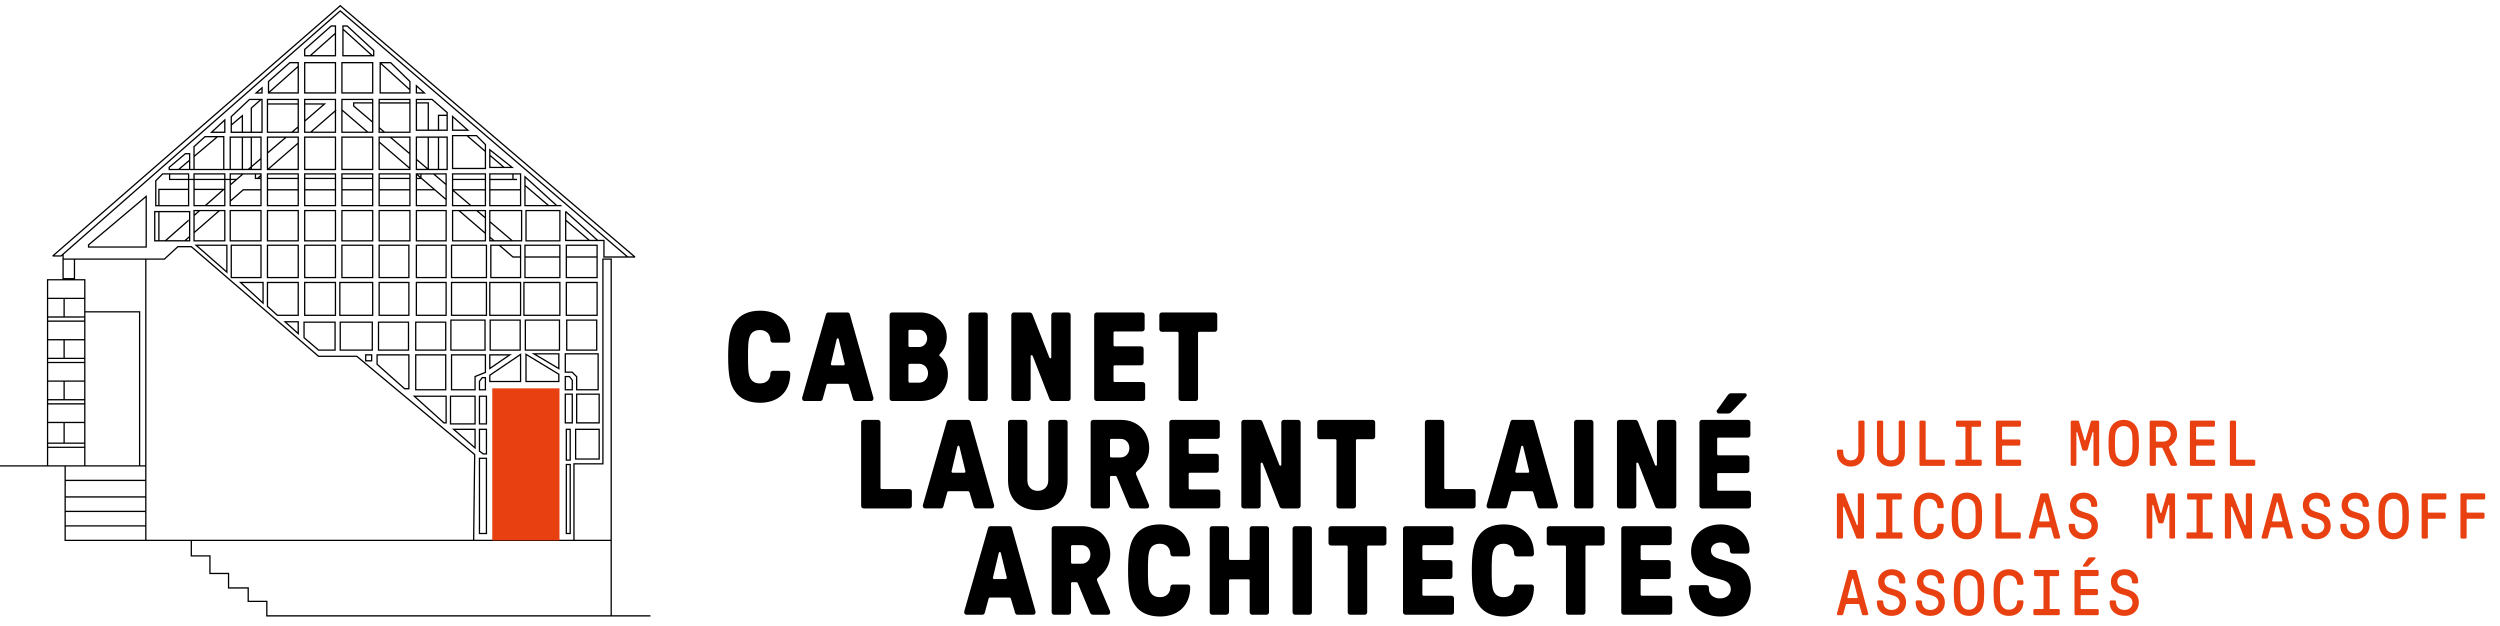 <svg xmlns="http://www.w3.org/2000/svg" viewBox="0 0 515 129" xml:space="preserve" fill-rule="evenodd" clip-rule="evenodd" stroke-linejoin="round" stroke-miterlimit="2" width="515" height="129">
	<path id="structure" d="M92.032 35.688v6.808h-6.391v-6.808h6.391Zm-.266 5.129V38.08l-2.502-2.126h-2.425v.627l4.927 4.236Zm0-3.087v-1.776h-2.091l2.091 1.776Zm-5.193-1.776h-.464l.464.398v-.398Zm-.666.177v.489h.568l-.568-.489Zm0 .755v2.077h3.294l-2.416-2.077h-.878Zm0 2.343v3.001h5.859v-1.062l-2.255-1.939h-3.604ZM62.633 27.37v-7.021h6.604v2.343l.087.101-.087.076v4.501h-6.604Zm6.338-4.623v-2.132h-6.072v.666h4.314l-4.314 3.737v2.086h1.055l5.017-4.357Zm-4.611 4.357h4.611V23.1l-4.611 4.004Zm-1.461-5.557v3.119l3.6-3.119h-3.6ZM77.971 35.04v-6.924h6.605v6.924h-6.605Zm6.338-.634V31.75l-3.97-3.368h-2.101v.804l6.071 5.22Zm0-3.005v-3.019H80.75l3.559 3.019Zm-6.071-1.864v5.236h6.071v-.016l-6.071-5.22Zm22.528 20.202v-6.497h6.817v6.497h-6.817Zm.267-.603v.337h.392l-.392-.337Zm.801.337h3.34l-4.141-3.519v2.83l.801.689Zm3.672 0h1.811v-5.965h-6.284v2.096l4.506 3.83-.033.039ZM70.302 27.37v-7.021h6.604v7.021h-6.604Zm.266-4.426v4.16h4.839l-4.839-4.16Zm5.248 4.16h.824v-1.876l-3.915-3.326v-.834h3.915v-.453h-6.072v1.978l5.248 4.511Zm.824-2.225v-3.545h-3.648v.445l3.648 3.1Zm-37.441 24.86h-7.457v-6.284h7.457v6.284Zm-4.787-.266h3.667l-.033-.038.886-.773v-4.941h-6.067v5.747h1.142l4.862-4.282v.361l-4.457 3.926Zm3.995 0h.525v-.458l-.525.458Zm-5.812-5.752h-.586v5.752h.586v-5.752Zm17.469-8.672H34.725v-.64l3.409-2.876h1.065v3.249h.639v-4.633l2.343-2.131h4.048v6.764h1.065v-6.666h6.604v6.924h-3.834v.009Zm-11.132-.267v-1.497l-1.774 1.497h1.774Zm0-1.846V31.8h-.701l-3.24 2.733v.249h1.754l2.187-1.846Zm7.031 1.846v-6.497h-1.104l-4.755 4.011v2.486h5.859Zm-1.517-6.497h-2.162l-2.18 1.982v1.681l4.342-3.663Zm5.618 6.488h1.021l.55-.469v-5.922h-1.571v6.391Zm1.431 0h.14v-.119l-.14.119Zm.406 0h1.731v-1.822l-1.731 1.476v.346Zm1.731-2.172v-4.219h-1.731v5.695l1.731-1.476Zm-3.835-4.219H47.56v6.391h2.237v-6.391Zm-10.811 8.717v5.406h-7.031v-5.326l1.492-1.491h5.539v1.145h.852v-1.145h6.604v1.145h.852v-1.145h6.604v6.808h-6.604v-5.397h-.852v5.397h-6.604v-5.397h-.852Zm-.267-.266v-.879h-3.648v.879h3.648Zm-3.914-.879h-1.248l-1.335 1.335v4.95h.373v-3.36h6.124v-1.78h-3.914v-1.145Zm-1.94 6.285h5.854V39.15h-5.854v3.089Zm13.311-5.406v-.879h-6.072v.879h6.072Zm1.384.266v.71l.821-.71h-.821Zm0 .994v3.05l2.501-2.18h3.571v-2.077h-1.145v-.932h-2.376l-2.517 2.178-.034-.039Zm0 3.403v.734h6.072v-3.001h-3.471l-2.601 2.267Zm6.072-4.876v-.2l-.23.2h.23Zm0-.552v-.114h-.879v.666h.243l.636-.552Zm-3.928-.114H47.56v.879h1.129l1.015-.879Zm-3.528 2.925v-1.78h-6.072v1.78h6.072Zm-6.072.271v3.08h2.123l3.496-3.08h-5.619Zm2.533 3.08h3.539v-3.117l-3.539 3.117Zm61.14-7.608h-3.011v-4.047l5.113 4.047h-2.078l-.01.013-.014-.013Zm.098-.266h1.239l-4.081-3.231v.789l2.842 2.442Zm-2.842-2.091v2.091h2.434l-2.434-2.091Zm6.977 18.122h7.456v6.924h-7.456m-.906-4.501v-2.157h-3.897c.663.571 2.509 2.157 2.509 2.157h1.388Zm-4.304-2.157h-1.554v6.392h5.858v-3.968h-1.487l-2.818-2.423.001-.001Zm5.476 2.424v3.968h6.924v-3.968h-6.924Zm6.924-.267v-2.157h-6.924v2.157h6.924ZM76.906 42.496h-6.604v-6.808h6.604m-.266.932v-.666h-6.072v.666h6.072Zm-6.072.266v2.077h6.072v-2.077h-6.072Zm0 2.343v3.001h6.072v-3.001h-6.072Zm7.67-2.343v2.077h6.071v-2.077h-6.071Zm0 2.343v3.001h6.071v-3.001h-6.071Zm6.071-2.609v-.666h-6.071v.666h6.071ZM13.288 96.11H0v-.266h9.667V57.497h3.195v-4.846l-.243.213h-1.754l-.088-.234L70.088 1l60.803 51.842-.087.235h-6.524v-3.409h-7.882V43.57l.222-.099 6.566 5.931h1.361v3.408h4.406C124.612 49.094 70.09 2.417 70.09 2.417l-56.962 50v.82h20.693l2.769-2.557h2.871l26.204 22.582h7.881l24.372 20.31-.212 17.611h20.396V95.418h5.965V53.237h1.971v73.497H134V127H54.83v-2.982h-3.834v-2.77h-4.048v-2.982h-3.835v-3.622h-3.834v-3.195H13.288V96.11ZM9.933 82.476v.586h7.403v-.586H9.933ZM129.362 52.81h1.081L70.09 1.351 11.221 52.597h1.298L70.088 2.065l59.274 50.745ZM9.933 92.276v3.568h7.403v-3.568H9.933Zm0-5.113v3.994h3.142v-3.994H9.933Zm115.838 24.286H39.545v2.929h3.835V118h3.834v2.982h4.048v2.77h3.835v2.982h70.674v-15.285ZM13.341 73.688h3.995V70.12h-3.995v3.568ZM9.933 70.12v3.568h3.142V70.12H9.933Zm0 13.208v3.568h7.403v-3.568H9.933Zm0 8.095v.586h7.403v-.586H9.933Zm7.403-26.256v-3.569h-3.995v3.569h3.995Zm.266-.799v31.476h11.025V64.368H17.602ZM9.933 78.641v3.569h3.142v-3.569H9.933Zm0-17.043v3.569h3.142v-3.569H9.933Zm3.621 46.868v2.717h16.351v-2.717H13.554Zm0-2.982v2.716h16.351v-2.716H13.554ZM121.48 49.402h1.309l-6.125-5.532v1.423l4.816 4.109Zm-4.816-3.759v3.759h4.406l-4.406-3.759ZM13.554 96.11v2.716h16.351V96.11H13.554ZM9.933 74.807v3.568h7.403v-3.568H9.933Zm3.621 24.286v3.142h16.351v-3.142H13.554Zm0 3.408v2.716h16.351v-2.716H13.554Zm-.213-20.291h3.995v-3.569h-3.995v3.569Zm84.098 28.973c.02-1.612.211-17.488.211-17.488L73.449 73.528h-7.883L39.362 50.946h-2.668l-2.769 2.557h-3.754v57.68h67.268ZM17.336 61.332v-3.568H9.933v3.568h7.403Zm-7.403 4.101v.586h7.403v-.586H9.933Zm0 .852v3.568h7.403v-3.568H9.933Zm5.272-12.782h-2.077v3.781h2.077v-3.781Zm103.163 57.68h7.403v-57.68h-1.438v42.181h-5.965v15.499ZM15.472 57.497h2.13v6.604h11.291v31.743h1.012V53.503H15.472v3.994ZM9.933 73.954v.586h7.403v-.586H9.933Zm3.408 17.203h3.995v-3.994h-3.995v3.994Zm4.767-40.131v-.639l12.143-10.226v10.865H18.108Zm.266-.266h11.611V40.734l-11.611 9.777v.249Zm73.658 30.731v5.752h-.639l-6.391-5.752h7.03Zm-.266.266h-6.07l5.799 5.219h.271v-5.219Zm8.574 5.699h-1.704v-5.965h1.704v5.965Zm-.266-.267v-5.432h-1.172v5.432h1.172Zm-1.438 1.119h1.704v5.326h-.852l-.852-.639v-4.687Zm.266.266v4.287l.675.506h.497v-4.793h-1.172Zm-.905-.266v4.26l-4.9-4.26h4.9Zm-.266.266h-3.922l3.922 3.41v-3.41Zm2.609 5.699v15.764h-1.704V94.273h1.704Zm-.266.266h-1.172v15.232h1.172V94.539Zm16.244-13.475h1.704v6.179h-1.704v-6.179Zm.266.267v5.645h1.172v-5.645h-1.172Zm-.053 6.977h1.065v6.604h-1.065v-6.604Zm.266.266v6.072h.533v-6.072h-.533Zm-.266 6.977h1.065v14.486h-1.065V95.551Zm.266.266v13.954h.533V95.817h-.533Zm-.479-15.392v-2.982h1.065l.639.852v2.13h-1.704Zm.266-.266h1.172v-1.775l-.506-.675h-.666v2.45Zm-39.891-7.19v1.491h-1.491v-1.491h1.491Zm-.266.266h-.959v.959h.959v-.959Zm1.118-.266h6.817v7.243h-1.065l-5.752-5.113v-2.13Zm.267.266v1.745l5.587 4.966h.697v-6.711h-6.284Zm7.696-.266h6.444v7.456h-6.444v-7.456Zm.266.266v6.924h5.912v-6.924h-5.912Zm12.862 7.19v-1.917l.639-.852h.852v2.769h-1.491Zm.266-.266h.959v-2.237h-.453l-.506.675v1.562Zm1.864-7.19h4.687l-4.687 3.196v-3.196Zm.267.266v2.426l3.557-2.426h-3.557Zm-8.149-.266h7.243v3.835l-2.13.852v2.769h-5.113v-7.456Zm.266.266v6.924h4.581v-2.683l2.13-.853v-3.388H93.15Zm14.22-.479v5.965h-6.604V77.23l6.604-4.474Zm-.266.502-6.071 4.113v1.084h6.071v-5.197Zm2.397-.502h5.752v3.409l-5.752-3.409Zm.972.266 4.513 2.675v-2.675h-4.513ZM52.407 19.284l1.704-1.491v1.491h-1.704Zm.709-.266h.729v-.639l-.729.639Zm16.121-7.403h-6.604v-1.492l5.539-4.9h1.065v6.392Zm-.266-4.825v-1.3h-.698l-5.374 4.753v1.105h.946l5.126-4.558Zm-4.726 4.558h4.726V7.146l-4.726 4.202Zm6.27.267V5.223h1.065l5.539 5.113v1.279h-6.604Zm6.23-.267h.108v-.895L71.476 5.49h-.695v.527l.037-.04 5.927 5.371Zm-5.964-5.044v5.044h5.567l-5.567-5.044Zm-16.67 21.075h-6.604v-3.408l3.835-3.622h2.769v7.03Zm-.687-6.764h-1.976l-3.675 3.47v1.392l2.291-1.932v3.568h1.571v-4.906l1.789-1.592Zm-1.523 6.498h1.944v-6.498h-.02l-1.924 1.711v4.787Zm-4.128-1.288v1.288h2.024v-2.995l-2.024 1.707Zm-.905 24.562v5.965l-6.817-5.965h6.817Zm-.266.266H40.76l5.842 5.112v-5.112Zm16.031 7.404h6.604v7.03h-6.604v-7.03Zm.266.266v6.497h6.072v-6.497h-6.072Zm6.977-.266h7.03v7.03h-7.03v-7.03Zm.266.266v6.497h6.498v-6.497h-6.498Zm7.829-.266h6.391v7.03h-6.391v-7.03Zm.267.266v6.497h5.858v-6.497h-5.858Zm7.403-.266h6.391v7.03h-6.391v-7.03Zm.266.266v6.497h5.859v-6.497h-5.859Zm6.977-.266h7.456v7.03h-7.456v-7.03Zm.266.266v6.497h6.924v-6.497H93.15Zm7.616-.266h6.604v7.03h-6.604v-7.03Zm.267.266v6.497h6.071v-6.497h-6.071Zm6.764-.266h7.669v7.03h-7.669v-7.03Zm.266.266v6.497h7.137v-6.497h-7.137Zm8.468-.266h6.604v7.03h-6.604v-7.03Zm.266.266v6.497h6.072v-6.497h-6.072Zm-.266-7.936h6.604v6.924h-6.604v-6.924Zm6.338 2.423v-2.157h-6.072v2.157h6.072Zm-6.072.267v3.968h6.072v-3.968h-6.072Zm-61.834 4.98h6.605v7.03h-4.474l-2.131-1.918v-5.112Zm.267.266v4.728l1.966 1.769h4.105v-6.497H55.23Zm37.654-7.936h7.456v6.924h-7.456v-6.924Zm.266.266v6.392h6.924v-6.392H93.15Zm-7.509-.266h6.391v6.924h-6.391v-6.924Zm.266.266v6.392h5.859v-6.392h-5.859Zm-7.936-.266h6.391v6.924h-6.391v-6.924Zm.267.266v6.392h5.858v-6.392h-5.858Zm-7.936-.266h6.604v6.924h-6.604v-6.924Zm.266.266v6.392h6.072v-6.392h-6.072Zm-7.935-.266h6.604v6.924h-6.604v-6.924Zm.266.266v6.392h6.072v-6.392h-6.072Zm-7.936-.266h6.605v6.924h-6.605v-6.924Zm.267.266v6.392h6.071v-6.392H55.23Zm-7.723-.266h6.391v6.924h-6.391v-6.924Zm.266.266v6.392h5.859v-6.392h-5.859Zm-7.935-7.411h6.604v6.497h-6.604v-6.497Zm.937.266h-.671v.591l.671-.591Zm4.071 0h-3.661l-1.081.952v3.181l4.742-4.133Zm-4.742 4.417v1.548h6.072v-5.965h-.924l-5.114 4.456-.034-.039Zm7.19-4.683h6.604v6.497h-6.604v-6.497Zm.266.266v5.965h6.072v-5.965H47.56Zm7.403-.266h6.605v6.497h-6.605v-6.497Zm.267.266v5.965h6.071v-5.965H55.23Zm7.403-.266h6.604v6.497h-6.604v-6.497Zm.266.266v5.965h6.072v-5.965h-6.072Zm7.403-.266h6.604v6.497h-6.604v-6.497Zm.266.266v5.965h6.072v-5.965h-6.072Zm7.403-.266h6.605v6.497h-6.605v-6.497Zm.267.266v5.965h6.071v-5.965h-6.071Zm7.403-.266h6.391v6.497h-6.391v-6.497Zm.266.266v5.965h5.859v-5.965h-5.859Zm7.19-.266h7.03v6.497h-7.03v-6.497Zm1.397.266h-1.131v5.965h6.498v-1.345l-5.37-4.617.003-.003Zm5.367 4.269v-2.819l-1.707-1.45h-3.259l4.966 4.269Zm0-3.168v-1.101h-1.296l1.296 1.101Zm8.362-1.367h7.243v6.497h-7.243v-6.497Zm.266.266v5.965h6.711v-5.965h-6.711Zm-7.723-7.82h6.604v6.808h-6.604v-6.808Zm4.767.266h-4.5v.879h4.5v-.879Zm1.571 3.009v-3.009h-1.305v.879h.719v.266h-5.485v1.864h6.071Zm-6.071.266v3.001h6.071v-3.001h-6.071Zm-.906-4.393h-7.03v-7.031h5.113l1.917 1.918v5.113Zm-3.88-6.764h-2.884v6.497h6.498v-3.31l-3.655-3.14.041-.047Zm3.614 2.836v-1.075L98.1 28.072h-1.541l3.302 2.836Zm-6.764 4.78h7.03v6.808h-7.03v-6.808Zm.266 1.411v1.864h6.498v-1.864h-6.498Zm6.498-.266v-.879h-6.498v.879h6.498Zm-2.8 5.397h2.8v-3.001H93.53l3.531 3.001Zm-3.698-2.793v2.793h3.287l-3.287-2.793Zm-30.73-3.749h6.604v6.808h-6.604v-6.808Zm.266 1.198v2.077h6.072v-2.077h-6.072Zm6.072-.266v-.666h-6.072v.666h6.072Zm-6.072 2.609v3.001h6.072v-3.001h-6.072Zm-7.936-3.541h6.605v6.808h-6.605v-6.808Zm6.338.932v-.666H55.23v.666h6.071Zm0 2.343v-2.077H55.23v2.077h6.071Zm-6.071.266v3.001h6.071v-3.001H55.23Zm-.267-11.113h6.605v6.924h-6.605v-6.924Zm3.615.266H55.23v2.856l3.348-2.856Zm2.723 1.026v-1.026h-2.313l-3.758 3.206v3.092l6.071-5.272Zm-5.772 5.365h5.772V29.76l-5.772 5.013Zm7.104-6.657h6.604v6.924h-6.604v-6.924Zm.266.266v6.391h6.072v-6.391h-6.072Zm7.403-.266h6.604v6.924h-6.604v-6.924Zm.266.266v6.391h6.072v-6.391h-6.072Zm15.073-.266h6.604v6.924h-6.604v-6.924Zm2.447.266h-2.181v4.374l2.181 1.85v-6.224Zm2.106 0h-1.839v6.391h1.839v-6.391Zm.267 6.391h1.518v-6.391h-1.518v6.391Zm-4.554-1.668v1.668h1.967l-1.967-1.668Zm-7.936-12.756h6.605v7.021h-6.605v-7.021Zm.267.985v4.902l1.021.868h5.05v-5.77h-6.071Zm6.071-.266v-.453h-6.071v.453h6.071Zm-6.071 5.518v.518h.61l-.61-.518Zm-23.275-6.237h6.605v7.021h-6.605v-7.021Zm6.338.932v-.666H55.23v.666h6.071Zm0 4.845v-4.579H55.23v5.557h4.846l1.192-1.017.033.039Zm-.814.978h.814v-.695l-.814.695Zm2.146-14.327h6.604v6.498h-6.604v-6.498Zm.266.267v5.965h6.072v-5.965h-6.072Zm7.403-.267h6.604v6.498h-6.604v-6.498Zm.266.267v5.965h6.072v-5.965h-6.072Zm-9-.267v6.498h-6.392v-2.548l4.474-3.95h1.918Zm-.267.833v-.566h-1.55l-4.308 3.804v1.972l5.858-5.21Zm-5.67 5.399h5.67v-5.043l-5.67 5.043Zm22.553.266v-6.498h2.344l4.048 3.95v2.548h-6.392Zm6.125-1.071V16.84l-3.89-3.796h-1.804l5.694 5.16Zm-5.858-4.95v5.755h5.858v-.519l-.036.04-5.822-5.276Zm7.19 13.699v-6.604h3.408l3.196 2.77v3.834h-6.604Zm6.338-3.329v-.384l-3.029-2.625h-3.043v.453h2.448v5.619h1.839v-3.063h1.785Zm-1.518 3.063h1.518v-2.796h-1.518v2.796Zm-4.554-5.353v5.353h2.181v-5.353h-2.181Zm10.812 5.619h-3.622V23.7l3.622 3.253Zm-.695-.266-2.661-2.39v2.39h2.661Zm-8.253-7.412h-2.13v-1.908l2.13 1.908Zm-.696-.266-1.168-1.046v1.046h1.168ZM49.211 58.057h5.113v4.686l-5.113-4.686Zm.685.266 4.162 3.815v-3.815h-4.162ZM69.157 72.25h-3.591L62.5 69.622v-3.39h6.657v6.018Zm-.266-5.752h-6.125v3.001l2.899 2.485h3.226v-5.486Zm-7.323-.346v2.876l-3.196-2.876h3.196Zm-.267.266h-2.235l2.235 2.012v-2.012Zm15.525-.186v6.018h-6.87v-6.018h6.87Zm-6.604.266v5.486h6.338v-5.486h-6.338Zm14.061-.266v6.018h-6.445v-6.018h6.445Zm-6.178.266v5.486h5.911v-5.486h-5.911Zm21.942-.692v6.444h-7.296v-6.444h7.296Zm-7.03.266v5.912h6.764v-5.912h-6.764Zm14.274-.266v6.444h-6.445v-6.444h6.445Zm-6.179.266v5.912h5.912v-5.912h-5.912Zm14.274-.266v6.444h-7.297v-6.444h7.297Zm-7.03.266v5.912h6.764v-5.912h-6.764Zm14.699-.266v6.444h-6.444v-6.444h6.444Zm-6.178.266v5.912h5.912v-5.912h-5.912ZM46.442 27.379h-3.196l3.196-2.982v2.982Zm-.266-.266V25.01l-2.254 2.103h2.254Zm62.047 45.643 7.03 4.261v1.704h-7.03v-5.965Zm.266.473v5.226h6.497v-1.288l-6.497-3.938Zm7.829-.473h7.03v7.669h-4.687v-2.769l-.852-.852h-1.491v-4.048Zm.266.266v3.515h1.336l1.008 1.009v2.613h4.154v-7.137h-6.498Zm2.077 8.042h4.9v6.179h-4.9v-6.179Zm.267.267v5.645h4.367v-5.645h-4.367Zm-.48 6.977h5.113v6.391h-5.113v-6.391Zm.267.266v5.859h4.58v-5.859h-4.58Zm-20.718-1.118h-5.326v-5.965h5.326v5.965Zm-.266-.267v-5.432h-4.794v5.432h4.794Zm-5.779-20.957v6.018h-6.444v-6.018h6.444Zm-6.178.266v5.486h5.912v-5.486h-5.912Zm29.905-24.002h-7.669v-6.382l6.736 6.116h.933v.266Zm-2.605-.266h1.276l-6.074-5.515v1.421l4.798 4.094Zm-4.798-3.744v3.744h4.387l-4.387-3.744Zm-30.305-2.798h6.605v6.808h-6.605m29.399 14.815h-6.391v-6.924h6.391"/>
    <path class="porte" fill="#e84011" d="M101.405 79.999h13.847v31.316h-13.847z"/>
    <path class="cabinet_nom" d="M156.568 82.974c-2.398 0-4.144-.86-5.135-2.32-1.172-1.511-1.433-3.909-1.433-7.167s.261-5.656 1.433-7.167c1.017-1.46 2.737-2.32 5.135-2.32 3.622 0 6.229 2.137 6.229 6.073 0 .287-.235.521-.521.521h-3.024c-.286 0-.547-.234-.547-.521 0-1.173-.782-2.085-2.137-2.085-.965 0-1.694.365-2.059 1.173-.417.886-.417 2.45-.417 4.326 0 1.877 0 3.44.417 4.326.391.808 1.094 1.173 2.059 1.173 1.355 0 2.137-.86 2.137-2.085 0-.286.261-.521.547-.521h3.024c.286 0 .521.235.521.521 0 3.884-2.554 6.073-6.229 6.073Zm9.174-.365c-.417 0-.574-.391-.495-.704l4.899-17.149c.079-.261.261-.391.496-.391h3.935c.235 0 .417.13.495.391l4.848 17.149c.078.313-.078.704-.469.704h-3.232c-.235 0-.417-.13-.495-.391l-.834-2.789c-.052-.234-.13-.365-.365-.365h-3.962c-.182 0-.26.079-.312.287l-.782 2.867c-.078.261-.261.391-.495.391h-3.232Zm5.421-7.689c-.052.209.078.339.234.339h2.372c.157 0 .287-.13.235-.339l-1.225-5.056c-.052-.234-.339-.234-.417 0l-1.199 5.056Zm12.614 7.689c-.286 0-.521-.235-.521-.521V64.886c0-.286.235-.521.521-.521h5.812c3.049 0 5.447 2.241 5.447 5.03 0 1.303-.417 2.554-1.407 3.493-.183.182-.183.391 0 .495 1.095.86 1.642 2.293 1.642 3.675 0 3.336-2.372 5.551-5.682 5.551h-5.812Zm3.362-4.04c0 .157.105.261.261.261h1.929c1.146 0 1.85-.912 1.85-1.955 0-1.016-.73-1.928-1.85-1.928H187.4c-.156 0-.261.104-.261.26v3.362Zm0-7.349c0 .156.105.26.261.26h1.981c.912 0 1.616-.808 1.616-1.746 0-.964-.704-1.798-1.616-1.798H187.4c-.156 0-.261.104-.261.26v3.024Zm12.875 11.389c-.286 0-.521-.235-.521-.521V64.886c0-.286.235-.521.521-.521h2.945c.287 0 .522.235.522.521v17.202c0 .286-.235.521-.522.521h-2.945Zm8.835 0c-.286 0-.521-.235-.521-.521V64.886c0-.286.235-.521.521-.521h3.232c.365 0 .521.209.626.469l3.466 8.835c.078.209.391.183.391-.052v-8.731c0-.286.235-.521.521-.521h2.945c.287 0 .522.235.522.521v17.202c0 .286-.235.521-.522.521h-3.231c-.365 0-.522-.209-.626-.469l-3.44-8.835c-.104-.209-.417-.183-.417.052v8.731c0 .286-.235.521-.521.521h-2.946Zm17.072 0c-.287 0-.522-.235-.522-.521V64.886c0-.286.235-.521.522-.521h9.356c.287 0 .521.235.521.521v2.867c0 .287-.234.522-.521.522h-5.63c-.156 0-.26.104-.26.26v2.554c0 .157.104.261.26.261h5.421c.287 0 .522.234.522.521v2.867c0 .287-.235.521-.522.521h-5.421c-.156 0-.26.105-.26.261v2.919c0 .156.104.261.26.261h5.734c.287 0 .522.234.522.521v2.867c0 .286-.235.521-.522.521h-9.46Zm17.383 0c-.286 0-.521-.235-.521-.521V68.613c0-.156-.104-.26-.261-.26h-3.179c-.287 0-.521-.235-.521-.522v-2.945c0-.286.234-.521.521-.521h10.894c.287 0 .521.235.521.521v2.945c0 .287-.234.522-.521.522h-3.18c-.156 0-.26.104-.26.26v13.475c0 .286-.235.521-.522.521h-2.971Zm-65.39 22.128c-.286 0-.521-.235-.521-.521V87.014c0-.286.235-.521.521-.521h2.945c.287 0 .522.235.522.521v13.475c0 .156.104.26.26.26h5.682c.287 0 .521.235.521.522v2.945c0 .286-.234.521-.521.521h-9.409Zm12.693 0c-.417 0-.574-.391-.495-.704l4.899-17.149c.079-.261.261-.391.496-.391h3.935c.235 0 .417.13.495.391l4.848 17.149c.078.313-.078.704-.469.704h-3.232c-.235 0-.417-.13-.495-.391l-.834-2.789c-.052-.234-.131-.365-.365-.365h-3.962c-.182 0-.26.079-.312.287l-.782 2.867c-.078.261-.261.391-.495.391h-3.232Zm5.421-7.688c-.052.208.078.338.234.338h2.372c.156 0 .287-.13.235-.338l-1.225-5.057c-.052-.234-.339-.234-.417 0l-1.199 5.057Zm17.748 8.053c-3.283 0-6.124-1.851-6.124-6.151V87.014c0-.286.234-.521.521-.521h2.945c.287 0 .521.235.521.521v11.963c0 1.277.86 2.137 2.137 2.137 1.304 0 2.164-.86 2.164-2.137V87.014c0-.286.234-.521.521-.521h2.945c.287 0 .521.235.521.521v11.937c0 4.3-2.841 6.151-6.151 6.151Zm11.416-.365c-.287 0-.521-.235-.521-.521V87.014c0-.286.234-.521.521-.521h5.682c3.622 0 5.864 2.502 5.864 5.838 0 2.111-.991 3.571-2.45 4.718-.365.312-.339.469-.183.86l2.528 5.942c.209.469.053.886-.443.886h-2.945c-.391 0-.573-.156-.677-.443l-2.502-6.021c-.079-.156-.157-.234-.339-.234h-.808c-.157 0-.261.104-.261.261v5.916c0 .286-.234.521-.521.521h-2.945Zm3.466-10.764c0 .157.104.261.261.261h1.902c1.069 0 1.825-.834 1.825-1.903 0-1.147-.756-1.928-1.825-1.928h-1.902c-.157 0-.261.104-.261.26v3.31Zm12.745 10.764c-.287 0-.521-.235-.521-.521V87.014c0-.286.234-.521.521-.521h9.356c.287 0 .522.235.522.521v2.867c0 .287-.235.522-.522.522h-5.629c-.157 0-.261.104-.261.26v2.554c0 .157.104.261.261.261h5.421c.287 0 .521.235.521.521v2.867c0 .287-.234.521-.521.521h-5.421c-.157 0-.261.105-.261.261v2.919c0 .156.104.261.261.261h5.734c.286 0 .521.234.521.521v2.867c0 .286-.235.521-.521.521h-9.461Zm14.829 0c-.286 0-.521-.235-.521-.521V87.014c0-.286.235-.521.521-.521h3.232c.365 0 .522.209.626.469l3.466 8.836c.078.208.391.182.391-.053v-8.731c0-.286.235-.521.521-.521h2.945c.287 0 .522.235.522.521v17.202c0 .286-.235.521-.522.521h-3.231c-.365 0-.522-.208-.626-.469l-3.44-8.835c-.104-.209-.417-.183-.417.052v8.731c0 .286-.235.521-.521.521h-2.946Zm19.6 0c-.287 0-.522-.235-.522-.521V90.741c0-.156-.104-.26-.26-.26h-3.18c-.287 0-.521-.235-.521-.522v-2.945c0-.286.234-.521.521-.521h10.894c.287 0 .522.235.522.521v2.945c0 .287-.235.522-.522.522h-3.179c-.157 0-.261.104-.261.26v13.475c0 .286-.235.521-.521.521h-2.971Zm18.217 0c-.286 0-.521-.235-.521-.521V87.014c0-.286.235-.521.521-.521h2.945c.287 0 .522.235.522.521v13.475c0 .156.104.26.26.26h5.682c.287 0 .521.235.521.522v2.945c0 .286-.234.521-.521.521h-9.409Zm12.693 0c-.417 0-.573-.391-.495-.704l4.9-17.149c.078-.261.26-.391.495-.391h3.935c.235 0 .417.13.495.391l4.848 17.149c.078.313-.078.704-.469.704h-3.232c-.234 0-.417-.13-.495-.391l-.834-2.789c-.052-.234-.13-.365-.365-.365h-3.961c-.183 0-.261.079-.313.287l-.782 2.867c-.078.261-.261.391-.495.391h-3.232Zm5.421-7.688c-.052.208.078.338.235.338h2.371c.157 0 .287-.13.235-.338l-1.225-5.057c-.052-.234-.339-.234-.417 0l-1.199 5.057Zm12.614 7.688c-.286 0-.521-.235-.521-.521V87.014c0-.286.235-.521.521-.521h2.945c.287 0 .522.235.522.521v17.202c0 .286-.235.521-.522.521h-2.945Zm8.836 0c-.287 0-.522-.235-.522-.521V87.014c0-.286.235-.521.522-.521h3.231c.365 0 .522.209.626.469l3.466 8.836c.078.208.391.182.391-.053v-8.731c0-.286.235-.521.521-.521h2.945c.287 0 .522.235.522.521v17.202c0 .286-.235.521-.522.521h-3.231c-.365 0-.522-.208-.626-.469l-3.44-8.835c-.104-.209-.417-.183-.417.052v8.731c0 .286-.235.521-.521.521h-2.945Zm16.47-.522V87.01c0-.136.053-.257.159-.363.106-.106.227-.159.362-.159h9.468c.136 0 .255.053.357.159.102.106.152.227.152.363v2.609c0 .135-.05.256-.152.362-.102.106-.221.159-.357.159h-6.083c-.169 0-.254.089-.254.268v3.117c0 .17.085.259.254.268h5.867c.136 0 .257.051.363.152.106.102.159.225.159.369v2.609c0 .136-.051.257-.153.363-.102.106-.225.159-.369.159h-5.867c-.169 0-.254.085-.254.255v3.13c0 .17.085.255.254.255h6.185c.136 0 .257.053.363.159.106.106.159.227.159.362v2.609c0 .136-.053.257-.159.363-.106.106-.227.159-.363.159h-9.57c-.135 0-.256-.053-.362-.159-.106-.106-.159-.227-.159-.363Zm4.021-19.025c-.17 0-.31-.078-.42-.235-.11-.157-.085-.338.076-.541l2.138-2.978c.068-.085.151-.176.248-.274.098-.097.24-.146.427-.146h2.787c.246 0 .394.078.445.235.051.157.009.316-.127.478l-3.003 3.143c-.085.085-.176.159-.274.223-.098.063-.265.095-.503.095h-1.794Zm-154.975 41.446c-.417 0-.573-.391-.495-.704l4.9-17.149c.078-.261.26-.391.495-.391h3.935c.235 0 .417.13.496.391l4.847 17.149c.078.313-.078.704-.469.704h-3.232c-.234 0-.417-.131-.495-.391l-.834-2.789c-.052-.235-.13-.365-.365-.365h-3.961c-.183 0-.261.078-.313.287l-.782 2.867c-.078.26-.26.391-.495.391h-3.232Zm5.421-7.689c-.052.209.078.339.235.339h2.372c.156 0 .286-.13.234-.339l-1.225-5.056c-.052-.235-.339-.235-.417 0l-1.199 5.056Zm12.615 7.689c-.287 0-.522-.235-.522-.522v-17.201c0-.287.235-.521.522-.521h5.681c3.623 0 5.864 2.502 5.864 5.838 0 2.111-.99 3.57-2.45 4.717-.364.313-.338.469-.182.86l2.528 5.942c.209.47.052.887-.443.887h-2.945c-.391 0-.573-.157-.678-.443l-2.502-6.021c-.078-.156-.156-.235-.339-.235h-.807c-.157 0-.261.105-.261.261v5.916c0 .287-.235.522-.521.522h-2.945Zm3.466-10.764c0 .156.104.26.261.26h1.902c1.069 0 1.824-.834 1.824-1.902 0-1.147-.755-1.929-1.824-1.929h-1.902c-.157 0-.261.104-.261.261v3.31ZM238.953 127c-2.398 0-4.144-.86-5.134-2.319-1.173-1.512-1.434-3.91-1.434-7.167 0-3.258.261-5.656 1.434-7.168 1.016-1.459 2.736-2.319 5.134-2.319 3.623 0 6.229 2.137 6.229 6.072 0 .287-.235.522-.521.522h-3.024c-.286 0-.547-.235-.547-.522 0-1.172-.782-2.085-2.137-2.085-.964 0-1.694.365-2.059 1.173-.417.886-.417 2.45-.417 4.327 0 1.876 0 3.44.417 4.326.391.808 1.095 1.173 2.059 1.173 1.355 0 2.137-.86 2.137-2.085 0-.287.261-.521.547-.521h3.024c.286 0 .521.234.521.521 0 3.883-2.554 6.072-6.229 6.072Zm10.764-.364c-.287 0-.521-.235-.521-.522v-17.201c0-.287.234-.521.521-.521h2.945c.287 0 .521.234.521.521v6.177c0 .156.104.26.261.26h3.727c.156 0 .26-.104.26-.26v-6.177c0-.287.235-.521.522-.521h2.945c.286 0 .521.234.521.521v17.201c0 .287-.235.522-.521.522h-2.945c-.287 0-.522-.235-.522-.522v-6.515c0-.157-.104-.261-.26-.261h-3.727c-.157 0-.261.104-.261.261v6.515c0 .287-.339.522-.625.522h-2.841Zm17.071 0c-.287 0-.521-.235-.521-.522v-17.201c0-.287.234-.521.521-.521h2.945c.287 0 .521.234.521.521v17.201c0 .287-.234.522-.521.522h-2.945Zm11.363 0c-.287 0-.521-.235-.521-.522V112.64c0-.156-.104-.261-.261-.261h-3.179c-.287 0-.522-.234-.522-.521v-2.945c0-.287.235-.521.522-.521h10.894c.287 0 .521.234.521.521v2.945c0 .287-.234.521-.521.521h-3.18c-.156 0-.26.105-.26.261v13.474c0 .287-.235.522-.522.522h-2.971Zm11.39 0c-.287 0-.522-.235-.522-.522v-17.201c0-.287.235-.521.522-.521h9.356c.287 0 .521.234.521.521v2.867c0 .287-.234.521-.521.521h-5.629c-.157 0-.261.104-.261.261v2.554c0 .156.104.261.261.261h5.421c.286 0 .521.234.521.521v2.867c0 .286-.235.521-.521.521h-5.421c-.157 0-.261.104-.261.261v2.919c0 .156.104.26.261.26h5.733c.287 0 .522.235.522.521v2.867c0 .287-.235.522-.522.522h-9.46Zm20.224.364c-2.398 0-4.144-.86-5.134-2.319-1.173-1.512-1.434-3.91-1.434-7.167 0-3.258.261-5.656 1.434-7.168 1.016-1.459 2.736-2.319 5.134-2.319 3.623 0 6.229 2.137 6.229 6.072 0 .287-.234.522-.521.522h-3.023c-.287 0-.548-.235-.548-.522 0-1.172-.782-2.085-2.137-2.085-.964 0-1.694.365-2.059 1.173-.417.886-.417 2.45-.417 4.327 0 1.876 0 3.44.417 4.326.391.808 1.095 1.173 2.059 1.173 1.355 0 2.137-.86 2.137-2.085 0-.287.261-.521.548-.521h3.023c.287 0 .521.234.521.521 0 3.883-2.554 6.072-6.229 6.072Zm13.344-.364c-.286 0-.521-.235-.521-.522V112.64c0-.156-.104-.261-.261-.261h-3.179c-.287 0-.522-.234-.522-.521v-2.945c0-.287.235-.521.522-.521h10.894c.287 0 .521.234.521.521v2.945c0 .287-.234.521-.521.521h-3.18c-.156 0-.26.105-.26.261v13.474c0 .287-.235.522-.522.522h-2.971Zm11.39 0c-.287 0-.522-.235-.522-.522v-17.201c0-.287.235-.521.522-.521h9.356c.287 0 .521.234.521.521v2.867c0 .287-.234.521-.521.521h-5.629c-.157 0-.261.104-.261.261v2.554c0 .156.104.261.261.261h5.421c.286 0 .521.234.521.521v2.867c0 .286-.235.521-.521.521h-5.421c-.157 0-.261.104-.261.261v2.919c0 .156.104.26.261.26h5.733c.287 0 .522.235.522.521v2.867c0 .287-.235.522-.522.522h-9.46Zm19.859.364c-3.701 0-6.463-2.293-6.463-5.812v-.13c0-.287.234-.521.521-.521h3.102c.286 0 .521.234.521.521v.261c0 1.147.938 1.955 2.267 1.955 1.356 0 2.242-.834 2.242-1.877 0-1.016-.626-1.616-1.851-1.955l-2.215-.599c-2.58-.678-4.118-2.632-4.118-5.291 0-3.18 2.528-5.525 6.073-5.525 3.544 0 5.968 2.163 5.968 5.317v.182c0 .287-.235.521-.521.521h-2.998c-.286 0-.521-.234-.521-.521v-.182c0-.965-.73-1.59-1.928-1.59-1.173 0-1.981.651-1.981 1.59 0 .964.599 1.485 1.928 1.85l2.033.6c2.763.807 4.249 2.528 4.249 5.342 0 3.597-2.685 5.864-6.308 5.864Z"/>
    <path class="associes_nom" fill="#e84011" d="M381.259 96.111c-1.572 0-2.864-1.106-2.864-3.011v-.213c0-.146.133-.266.266-.266h.773c.147 0 .266.12.266.266v.213c0 1.159.627 1.732 1.559 1.732.919 0 1.559-.573 1.559-1.732v-6.194c0-.146.119-.266.266-.266h.746c.146 0 .266.12.266.266V93.1c0 1.919-1.199 3.011-2.837 3.011Zm8.272 0c-1.572 0-2.877-.946-2.877-2.877v-6.328c0-.146.12-.266.266-.266h.746c.147 0 .267.12.267.266v6.341c0 1.026.693 1.585 1.598 1.585.906 0 1.599-.559 1.599-1.585v-6.341c0-.146.12-.266.266-.266h.746c.147 0 .267.12.267.266v6.328c0 1.931-1.306 2.877-2.878 2.877Zm6.141-.147c-.146 0-.266-.119-.266-.266v-8.792c0-.146.12-.266.266-.266h.746c.147 0 .267.12.267.266v7.646c0 .08.053.134.133.134h3.557c.146 0 .266.119.266.266v.746c0 .147-.12.266-.266.266h-4.703Zm7.394 0c-.147 0-.267-.119-.267-.266v-.746c0-.147.12-.266.267-.266h1.811v-6.767h-1.678c-.147 0-.267-.12-.267-.267v-.746c0-.146.12-.266.267-.266h4.635c.147 0 .267.12.267.266v.746c0 .147-.12.267-.267.267h-1.678v6.767h1.812c.146 0 .266.119.266.266v.746c0 .147-.12.266-.266.266h-4.902Zm8.352 0c-.147 0-.267-.119-.267-.266v-8.792c0-.146.12-.266.267-.266h4.636c.146 0 .266.12.266.266v.733c0 .146-.12.266-.266.266h-3.491c-.079 0-.133.053-.133.133v2.358c0 .08.054.133.133.133h3.357c.147 0 .267.12.267.267v.733c0 .146-.12.266-.267.266h-3.357c-.079 0-.133.053-.133.133v2.638c0 .08.054.133.133.133h3.531c.146 0 .266.12.266.266v.733c0 .147-.12.266-.266.266h-4.676Zm15.412 0c-.146 0-.266-.119-.266-.266v-8.792c0-.146.12-.266.266-.266h1.173c.146 0 .239.066.279.226l1.106 3.757c.04.12.186.133.226 0l1.093-3.757c.053-.16.133-.226.279-.226h1.173c.146 0 .266.12.266.266v8.792c0 .147-.12.266-.266.266h-.64c-.146 0-.266-.119-.266-.266v-6.567c0-.133-.173-.16-.213-.027l-.959 3.397c-.067.253-.147.32-.293.32h-.573c-.147 0-.24-.067-.307-.32l-.959-3.397c-.04-.133-.213-.106-.213.027v6.567c0 .147-.12.266-.266.266h-.64Zm10.657.147c-1.292 0-2.211-.653-2.677-1.572-.4-.733-.453-1.838-.453-3.237s.053-2.504.453-3.237c.466-.919 1.385-1.572 2.677-1.572s2.211.653 2.678 1.572c.399.733.453 1.838.453 3.237s-.054 2.504-.453 3.237c-.467.919-1.386 1.572-2.678 1.572Zm-1.812-4.809c0 .972.014 1.945.227 2.478.306.732.906 1.052 1.585 1.052.68 0 1.279-.32 1.585-1.052.213-.533.227-1.506.227-2.478 0-.972-.014-1.945-.227-2.478-.306-.732-.905-1.052-1.585-1.052-.679 0-1.279.32-1.585 1.052-.213.533-.227 1.506-.227 2.478Zm7.42 4.662c-.146 0-.266-.119-.266-.266v-8.792c0-.146.12-.266.266-.266h2.598c1.598 0 2.784 1.145 2.784 2.797 0 1.146-.666 1.972-1.492 2.478-.213.093-.2.213-.107.399l1.546 3.211c.12.24 0 .439-.227.439h-.746c-.2 0-.293-.093-.373-.253l-1.598-3.343c-.04-.094-.093-.147-.227-.147h-1.012c-.08 0-.133.053-.133.133v3.344c0 .147-.12.266-.267.266h-.746Zm1.013-5.128c0 .08.053.133.133.133h1.439c.825 0 1.478-.693 1.478-1.532 0-.932-.653-1.532-1.478-1.532h-1.439c-.08 0-.133.053-.133.133v2.798Zm7.273 5.128c-.147 0-.266-.119-.266-.266v-8.792c0-.146.119-.266.266-.266h4.636c.146 0 .266.12.266.266v.733c0 .146-.12.266-.266.266h-3.49c-.08 0-.134.053-.134.133v2.358c0 .08.054.133.134.133h3.356c.147 0 .267.12.267.267v.733c0 .146-.12.266-.267.266h-3.356c-.08 0-.134.053-.134.133v2.638c0 .08.054.133.134.133h3.53c.146 0 .266.12.266.266v.733c0 .147-.12.266-.266.266h-4.676Zm8.232 0c-.146 0-.266-.119-.266-.266v-8.792c0-.146.12-.266.266-.266h.746c.147 0 .267.12.267.266v7.646c0 .08.053.134.133.134h3.557c.146 0 .266.119.266.266v.746c0 .147-.12.266-.266.266h-4.703Zm-80.952 14.987c-.146 0-.266-.12-.266-.267v-8.792c0-.146.12-.266.266-.266h1.066c.16 0 .227.066.293.226l2.478 6.261c.04.12.213.093.213-.026v-6.195c0-.146.12-.266.266-.266h.746c.147 0 .267.12.267.266v8.792c0 .147-.12.267-.267.267h-1.065c-.16 0-.227-.067-.293-.227l-2.478-6.261c-.04-.12-.213-.093-.213.027v6.194c0 .147-.12.267-.267.267h-.746Zm8.073 0c-.147 0-.266-.12-.266-.267v-.746c0-.146.119-.266.266-.266h1.812v-6.767h-1.679c-.146 0-.266-.12-.266-.267v-.746c0-.146.12-.266.266-.266h4.636c.146 0 .266.12.266.266v.746c0 .147-.12.267-.266.267h-1.679v6.767h1.812c.147 0 .267.12.267.266v.746c0 .147-.12.267-.267.267h-4.902Zm10.657.146c-1.279 0-2.212-.626-2.678-1.572-.399-.732-.466-1.838-.466-3.237 0-1.398.053-2.504.466-3.237.466-.932 1.399-1.572 2.678-1.572 1.825 0 3.024 1.186 3.024 2.944 0 .147-.12.267-.267.267h-.786c-.146 0-.279-.12-.279-.267 0-.959-.613-1.665-1.692-1.665-.666 0-1.279.32-1.585 1.053-.227.532-.24 1.505-.24 2.477 0 .973 0 1.945.24 2.478.319.719.919 1.052 1.585 1.052 1.079 0 1.692-.692 1.692-1.665 0-.146.133-.266.279-.266h.786c.147 0 .267.12.267.266 0 1.759-1.199 2.944-3.024 2.944Zm7.779 0c-1.292 0-2.211-.653-2.677-1.572-.4-.732-.453-1.838-.453-3.237 0-1.398.053-2.504.453-3.237.466-.919 1.385-1.572 2.677-1.572s2.212.653 2.678 1.572c.399.733.453 1.839.453 3.237 0 1.399-.054 2.505-.453 3.237-.466.919-1.386 1.572-2.678 1.572Zm-1.811-4.809c0 .973.013 1.945.226 2.478.306.733.906 1.052 1.585 1.052.68 0 1.279-.319 1.585-1.052.214-.533.227-1.505.227-2.478 0-.972-.013-1.945-.227-2.477-.306-.733-.905-1.053-1.585-1.053-.679 0-1.279.32-1.585 1.053-.213.532-.226 1.505-.226 2.477Zm7.952 4.663c-.146 0-.266-.12-.266-.267v-8.792c0-.146.12-.266.266-.266h.746c.147 0 .267.12.267.266v7.647c0 .08.053.133.133.133h3.557c.146 0 .266.12.266.266v.746c0 .147-.12.267-.266.267h-4.703Zm6.874 0c-.2 0-.306-.187-.253-.347l2.371-8.765c.04-.147.147-.213.266-.213h1.173c.12 0 .226.066.266.213l2.371 8.765c.054.16-.053.347-.253.347h-.786c-.12 0-.213-.067-.253-.2l-.546-1.958c-.027-.094-.067-.147-.16-.147h-2.451c-.093 0-.133.053-.16.147l-.546 1.958c-.027.133-.133.2-.253.2h-.786Zm1.918-3.704c-.026.094.027.174.12.174h1.865c.093 0 .147-.08.12-.174l-.946-3.716c-.027-.12-.186-.12-.213 0l-.946 3.716Zm9.098 3.85c-1.758 0-3.05-1.026-3.05-2.851v-.079c0-.147.12-.267.266-.267h.786c.147 0 .267.12.267.267v.106c0 .986.732 1.599 1.718 1.599.999 0 1.665-.626 1.665-1.479 0-.813-.506-1.252-1.372-1.505l-1.052-.307c-1.132-.333-2.012-1.119-2.012-2.544 0-1.532 1.253-2.558 2.824-2.558 1.599 0 2.798.999 2.798 2.518v.147c0 .146-.12.266-.267.266h-.759c-.146 0-.266-.12-.266-.266v-.134c0-.812-.586-1.305-1.506-1.305-.879 0-1.505.479-1.505 1.292 0 .799.573 1.186 1.279 1.412l1.012.306c1.292.387 2.145 1.173 2.145 2.625 0 1.612-1.225 2.757-2.971 2.757Zm13.268-.146c-.146 0-.266-.12-.266-.267v-8.792c0-.146.12-.266.266-.266h1.172c.147 0 .24.066.28.226l1.106 3.757c.04.12.186.133.226 0l1.093-3.757c.053-.16.133-.226.279-.226h1.173c.146 0 .266.12.266.266v8.792c0 .147-.12.267-.266.267h-.64c-.146 0-.266-.12-.266-.267v-6.567c0-.133-.173-.16-.213-.027l-.959 3.397c-.067.253-.147.32-.294.32h-.572c-.147 0-.24-.067-.307-.32l-.959-3.397c-.04-.133-.213-.106-.213.027v6.567c0 .147-.12.267-.266.267h-.64Zm8.206 0c-.147 0-.266-.12-.266-.267v-.746c0-.146.119-.266.266-.266h1.812v-6.767h-1.679c-.146 0-.266-.12-.266-.267v-.746c0-.146.12-.266.266-.266h4.636c.146 0 .266.12.266.266v.746c0 .147-.12.267-.266.267h-1.679v6.767h1.812c.147 0 .267.12.267.266v.746c0 .147-.12.267-.267.267h-4.902Zm7.913 0c-.147 0-.267-.12-.267-.267v-8.792c0-.146.12-.266.267-.266h1.065c.16 0 .227.066.293.226l2.478 6.261c.04.12.213.093.213-.026v-6.195c0-.146.12-.266.267-.266h.746c.146 0 .266.12.266.266v8.792c0 .147-.12.267-.266.267h-1.066c-.16 0-.226-.067-.293-.227l-2.478-6.261c-.04-.12-.213-.093-.213.027v6.194c0 .147-.12.267-.266.267h-.746Zm7.553 0c-.2 0-.307-.187-.253-.347l2.371-8.765c.04-.147.146-.213.266-.213h1.172c.12 0 .227.066.267.213l2.371 8.765c.053.16-.053.347-.253.347h-.786c-.12 0-.213-.067-.253-.2l-.546-1.958c-.027-.094-.067-.147-.16-.147h-2.451c-.093 0-.133.053-.16.147l-.546 1.958c-.027.133-.133.2-.253.2h-.786Zm1.918-3.704c-.027.094.027.174.12.174h1.865c.093 0 .146-.08.12-.174l-.946-3.716c-.027-.12-.187-.12-.213 0l-.946 3.716Zm9.098 3.85c-1.758 0-3.05-1.026-3.05-2.851v-.079c0-.147.12-.267.266-.267h.786c.147 0 .266.12.266.267v.106c0 .986.733 1.599 1.719 1.599.999 0 1.665-.626 1.665-1.479 0-.813-.506-1.252-1.372-1.505l-1.052-.307c-1.133-.333-2.012-1.119-2.012-2.544 0-1.532 1.252-2.558 2.824-2.558 1.599 0 2.798.999 2.798 2.518v.147c0 .146-.12.266-.267.266h-.759c-.147 0-.267-.12-.267-.266v-.134c0-.812-.586-1.305-1.505-1.305-.879 0-1.505.479-1.505 1.292 0 .799.573 1.186 1.279 1.412l1.012.306c1.292.387 2.145 1.173 2.145 2.625 0 1.612-1.226 2.757-2.971 2.757Zm7.993 0c-1.759 0-3.051-1.026-3.051-2.851v-.079c0-.147.12-.267.267-.267h.786c.146 0 .266.12.266.267v.106c0 .986.733 1.599 1.719 1.599.999 0 1.665-.626 1.665-1.479 0-.813-.507-1.252-1.372-1.505l-1.053-.307c-1.132-.333-2.011-1.119-2.011-2.544 0-1.532 1.252-2.558 2.824-2.558 1.598 0 2.797.999 2.797 2.518v.147c0 .146-.12.266-.266.266h-.76c-.146 0-.266-.12-.266-.266v-.134c0-.812-.586-1.305-1.505-1.305-.879 0-1.505.479-1.505 1.292 0 .799.572 1.186 1.278 1.412l1.013.306c1.292.387 2.144 1.173 2.144 2.625 0 1.612-1.225 2.757-2.97 2.757Zm7.939 0c-1.292 0-2.211-.653-2.677-1.572-.4-.732-.453-1.838-.453-3.237 0-1.398.053-2.504.453-3.237.466-.919 1.385-1.572 2.677-1.572s2.211.653 2.678 1.572c.399.733.453 1.839.453 3.237 0 1.399-.054 2.505-.453 3.237-.467.919-1.386 1.572-2.678 1.572Zm-1.811-4.809c0 .973.013 1.945.226 2.478.306.733.906 1.052 1.585 1.052.68 0 1.279-.319 1.585-1.052.214-.533.227-1.505.227-2.478 0-.972-.013-1.945-.227-2.477-.306-.733-.905-1.053-1.585-1.053-.679 0-1.279.32-1.585 1.053-.213.532-.226 1.505-.226 2.477Zm7.846 4.663c-.147 0-.267-.12-.267-.267v-8.792c0-.146.12-.266.267-.266h4.569c.146 0 .266.12.266.266v.733c0 .146-.12.266-.266.266h-3.424c-.08 0-.133.054-.133.134v2.437c0 .08.053.134.133.134h3.291c.146 0 .266.119.266.266v.733c0 .146-.12.266-.266.266h-3.291c-.08 0-.133.053-.133.133v3.69c0 .147-.12.267-.266.267h-.746Zm7.992 0c-.146 0-.266-.12-.266-.267v-8.792c0-.146.12-.266.266-.266h4.569c.147 0 .267.12.267.266v.733c0 .146-.12.266-.267.266h-3.423c-.08 0-.133.054-.133.134v2.437c0 .08.053.134.133.134h3.29c.147 0 .267.119.267.266v.733c0 .146-.12.266-.267.266h-3.29c-.08 0-.133.053-.133.133v3.69c0 .147-.12.267-.267.267h-.746Zm-128.454 15.778c-.2 0-.307-.187-.253-.347l2.371-8.765c.04-.146.146-.213.266-.213h1.172c.12 0 .227.067.267.213l2.371 8.765c.053.16-.053.347-.253.347h-.786c-.12 0-.213-.067-.253-.2l-.546-1.958c-.027-.093-.067-.147-.16-.147h-2.451c-.093 0-.133.054-.16.147l-.546 1.958c-.027.133-.133.2-.253.2h-.786Zm1.918-3.703c-.027.093.027.173.12.173h1.865c.093 0 .146-.08.12-.173l-.946-3.717c-.027-.12-.187-.12-.213 0l-.946 3.717Zm9.098 3.849c-1.758 0-3.05-1.025-3.05-2.85v-.08c0-.147.12-.267.266-.267h.786c.147 0 .266.12.266.267v.106c0 .986.733 1.599 1.719 1.599.999 0 1.665-.626 1.665-1.479 0-.812-.506-1.252-1.372-1.505l-1.052-.306c-1.133-.333-2.012-1.119-2.012-2.545 0-1.532 1.252-2.557 2.824-2.557 1.599 0 2.798.999 2.798 2.517v.147c0 .146-.12.266-.267.266h-.759c-.147 0-.267-.12-.267-.266v-.133c0-.813-.586-1.306-1.505-1.306-.879 0-1.505.48-1.505 1.292 0 .8.573 1.186 1.279 1.412l1.012.307c1.292.386 2.145 1.172 2.145 2.624 0 1.612-1.226 2.757-2.971 2.757Zm7.993 0c-1.759 0-3.051-1.025-3.051-2.85v-.08c0-.147.12-.267.267-.267h.786c.146 0 .266.12.266.267v.106c0 .986.733 1.599 1.719 1.599.999 0 1.665-.626 1.665-1.479 0-.812-.507-1.252-1.372-1.505l-1.053-.306c-1.132-.333-2.011-1.119-2.011-2.545 0-1.532 1.252-2.557 2.824-2.557 1.598 0 2.797.999 2.797 2.517v.147c0 .146-.12.266-.266.266h-.759c-.147 0-.267-.12-.267-.266v-.133c0-.813-.586-1.306-1.505-1.306-.879 0-1.505.48-1.505 1.292 0 .8.572 1.186 1.278 1.412l1.013.307c1.292.386 2.144 1.172 2.144 2.624 0 1.612-1.225 2.757-2.97 2.757Zm7.939 0c-1.292 0-2.211-.652-2.677-1.572-.4-.732-.453-1.838-.453-3.237 0-1.398.053-2.504.453-3.237.466-.919 1.385-1.571 2.677-1.571s2.211.652 2.678 1.571c.399.733.453 1.839.453 3.237 0 1.399-.054 2.505-.453 3.237-.467.92-1.386 1.572-2.678 1.572Zm-1.811-4.809c0 .973.013 1.945.226 2.478.306.733.906 1.053 1.585 1.053.68 0 1.279-.32 1.585-1.053.214-.533.227-1.505.227-2.478 0-.972-.013-1.944-.227-2.477-.306-.733-.905-1.053-1.585-1.053-.679 0-1.279.32-1.585 1.053-.213.533-.226 1.505-.226 2.477Zm10.017 4.809c-1.279 0-2.211-.626-2.678-1.572-.399-.732-.466-1.838-.466-3.237 0-1.398.053-2.504.466-3.237.467-.932 1.399-1.571 2.678-1.571 1.825 0 3.024 1.185 3.024 2.944 0 .146-.12.266-.267.266h-.786c-.146 0-.279-.12-.279-.266 0-.96-.613-1.666-1.692-1.666-.666 0-1.279.32-1.585 1.053-.227.533-.24 1.505-.24 2.477 0 .973 0 1.945.24 2.478.319.72.919 1.053 1.585 1.053 1.079 0 1.692-.693 1.692-1.666 0-.146.133-.266.279-.266h.786c.147 0 .267.12.267.266 0 1.759-1.199 2.944-3.024 2.944Zm5.328-.146c-.146 0-.266-.12-.266-.267v-.746c0-.146.12-.266.266-.266h1.812v-6.767h-1.678c-.147 0-.267-.12-.267-.266v-.746c0-.147.12-.267.267-.267h4.635c.147 0 .267.12.267.267v.746c0 .146-.12.266-.267.266h-1.678v6.767h1.812c.146 0 .266.12.266.266v.746c0 .147-.12.267-.266.267h-4.903Zm8.205-.267v-8.794c0-.069.027-.131.082-.185.054-.054.116-.081.185-.081h4.436c.069 0 .131.027.185.081.055.054.082.116.082.185v.735c0 .07-.027.131-.082.186-.054.054-.116.081-.185.081h-3.304c-.087 0-.13.043-.13.13v2.4c0 .087.043.132.13.137h3.161c.069 0 .131.026.185.078.054.052.082.115.082.188v.729c0 .069-.028.131-.082.185-.054.054-.116.082-.185.082h-3.161c-.087 0-.13.045-.13.136v2.595c0 .087.043.13.13.13h3.33c.069 0 .131.028.185.082.055.054.082.116.082.185v.735c0 .07-.026.131-.078.186-.052.054-.115.081-.189.081h-4.462c-.069 0-.131-.027-.185-.081-.055-.055-.082-.116-.082-.186Zm1.743-9.991 1.015-1.45c.035-.043.077-.09.127-.14.05-.05.122-.075.218-.075h1.054c.086 0 .144.036.172.108.028.071.021.129-.023.172l-1.444 1.489c-.043.044-.089.082-.136.114-.048.033-.135.049-.261.049h-.533c-.087 0-.148-.034-.185-.101-.037-.067-.038-.122-.004-.166Zm8.539 10.404c-1.758 0-3.05-1.025-3.05-2.85v-.08c0-.147.12-.267.266-.267h.786c.147 0 .267.12.267.267v.106c0 .986.732 1.599 1.718 1.599.999 0 1.665-.626 1.665-1.479 0-.812-.506-1.252-1.372-1.505l-1.052-.306c-1.133-.333-2.012-1.119-2.012-2.545 0-1.532 1.252-2.557 2.824-2.557 1.599 0 2.798.999 2.798 2.517v.147c0 .146-.12.266-.267.266h-.759c-.146 0-.266-.12-.266-.266v-.133c0-.813-.586-1.306-1.506-1.306-.879 0-1.505.48-1.505 1.292 0 .8.573 1.186 1.279 1.412l1.012.307c1.292.386 2.145 1.172 2.145 2.624 0 1.612-1.226 2.757-2.971 2.757Z"/>
</svg>